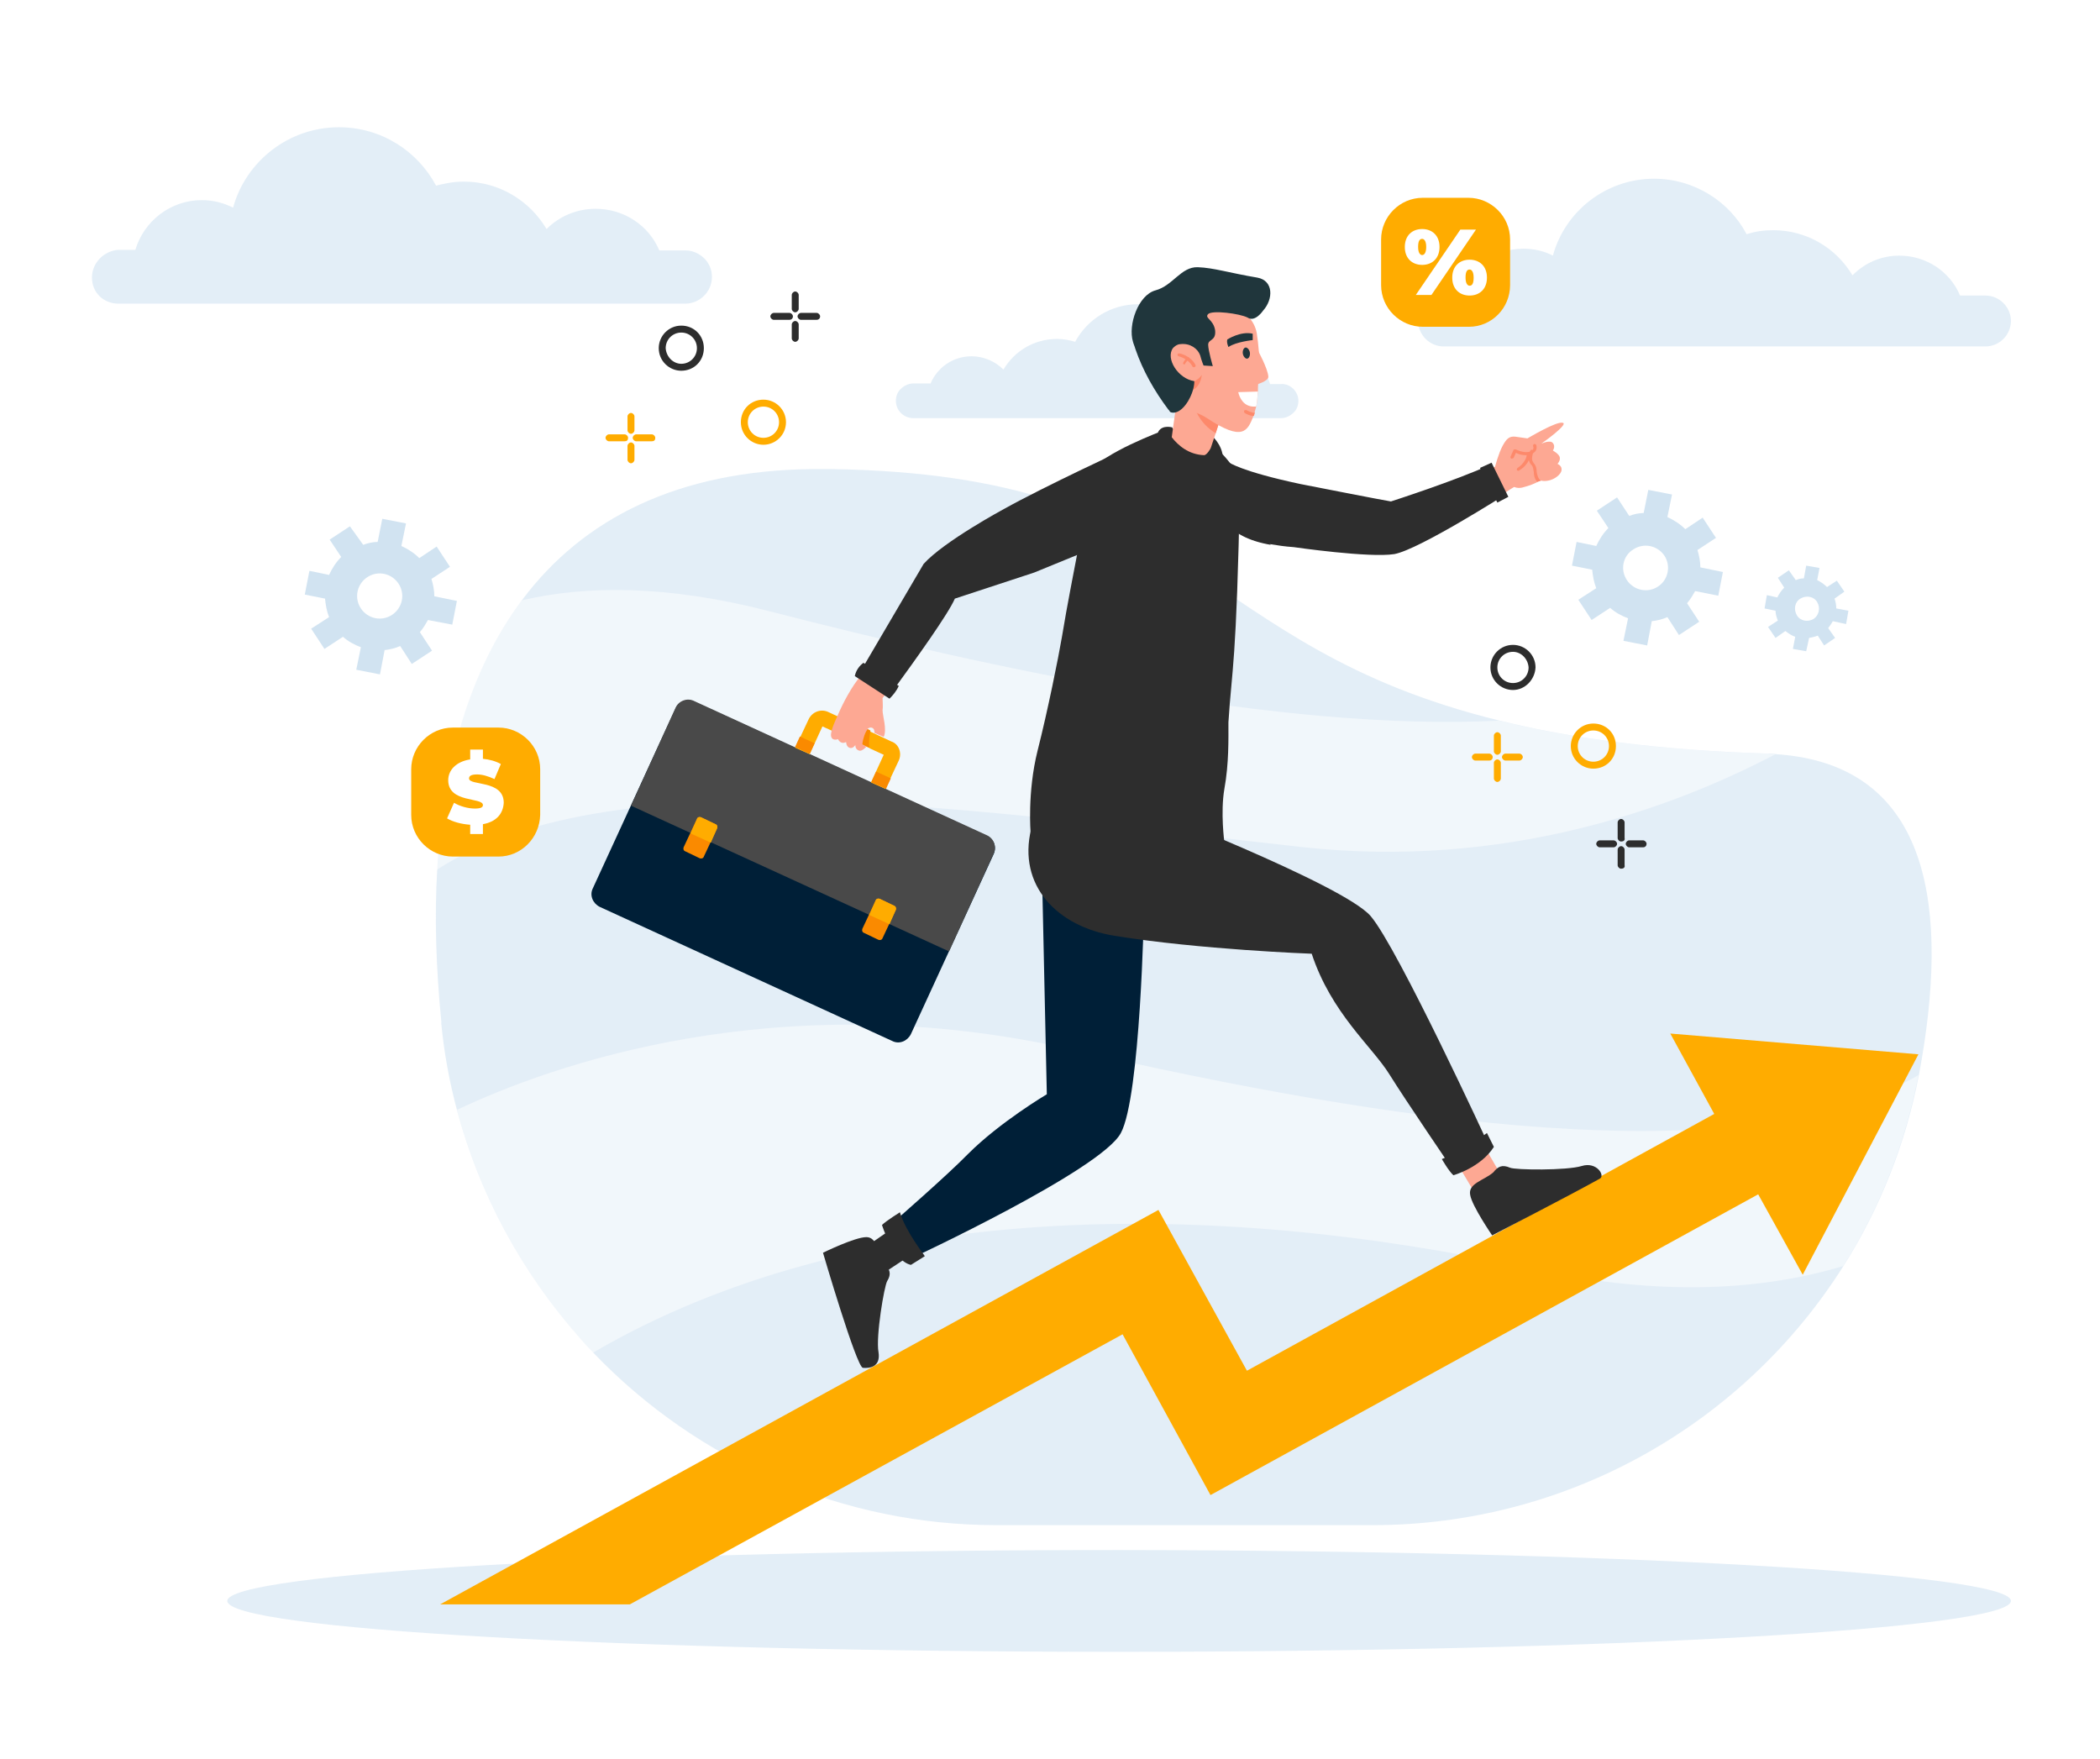 <?xml version="1.0" encoding="utf-8"?>
<!-- Generator: Adobe Illustrator 24.0.1, SVG Export Plug-In . SVG Version: 6.00 Build 0)  -->
<svg version="1.1" id="Layer_1" xmlns="http://www.w3.org/2000/svg" xmlns:xlink="http://www.w3.org/1999/xlink" x="0px" y="0px"
	 viewBox="0 0 363.1 304.1" style="enable-background:new 0 0 363.1 304.1;" xml:space="preserve">
<style type="text/css">
	.st0{fill:#FFFFFF;}
	.st1{opacity:0.6;fill:#D1E3F1;}
	.st2{opacity:0.5;fill:#FFFFFF;}
	.st3{fill:#D1E3F1;}
	.st4{fill:#FFAC00;}
	.st5{fill:#2D2D2D;}
	.st6{fill:#001F37;}
	.st7{fill:#FDA893;}
	.st8{fill:#FD896B;}
	.st9{fill:#494949;}
	.st10{fill:#FA8A00;}
	.st11{fill:#20363C;}
</style>
<rect class="st0" width="363.1" height="304.1"/>
<g>
	<g>
		<g>
			<path class="st1" d="M331.8,185.8C331.8,185.9,331.7,185.9,331.8,185.8c-2.3,12-6.8,23.2-13,33c-17.2,27.3-47.6,44.9-81.5,44.9
				h-65c-26.4,0-51.5-10.8-69.7-29.8c-0.8-0.8-1.6-1.7-2.3-2.5C90.2,220,82.9,206.5,79,191.9c-1.3-4.9-2.2-9.8-2.7-14.9
				c0-0.1,0-0.2,0-0.4c-0.9-9.2-1.2-18-0.7-26.3c1-18.5,5.7-34.6,14.7-46.6c10.5-14,26.9-22.4,50.4-22.6c1,0,2,0,3,0
				c64.7,1,62.6,30.5,115.6,43.5c12.1,3,27.1,5.1,46.5,5.7c0.4,0,0.9,0,1.3,0.1C334.2,132.2,337.1,157.6,331.8,185.8z"/>
			<path class="st2" d="M307,130.4c-18.3,9.6-47,19.8-81.5,16.1c-52.4-5.7-118.4-16.6-150,3.9c1-18.5,5.7-34.6,14.7-46.6
				c11.1-2.6,25.1-2.7,42.9,1.9c38.5,9.9,88.5,20.8,126.1,18.9c12.1,3,27.1,5.1,46.5,5.7C306.2,130.4,306.6,130.4,307,130.4z"/>
			<path class="st2" d="M331.7,185.9c-2.3,12-6.8,23.2-13,33c-13.3,4-30.9,5.5-53.8,0.5c-55.8-12.2-117.1-12-162.4,14.5
				c-0.8-0.8-1.6-1.7-2.3-2.5C90.2,220,82.9,206.5,79,191.9c15.8-7.5,55.4-22,106.5-10.4C239.3,193.8,301.1,203.6,331.7,185.9z"/>
		</g>
	</g>
	<path class="st1" d="M15.9,48c0,1.3,0.5,2.4,1.3,3.2c0.8,0.8,2,1.3,3.2,1.3h98.1c2.5,0,4.6-2.1,4.6-4.6c0-1.3-0.5-2.4-1.3-3.2
		c-0.8-0.8-2-1.4-3.2-1.4H114c-1.8-4.3-6.1-7.2-11-7.2c-3.3,0-6.3,1.3-8.5,3.5c-2.9-4.9-8.2-8.2-14.3-8.2c-1.7,0-3.3,0.3-4.8,0.7
		c-3.2-6-9.5-10.1-16.8-10.1c-8.7,0-16.1,5.9-18.3,13.9c-1.6-0.8-3.4-1.3-5.4-1.3c-5.4,0-10,3.6-11.5,8.6h-3
		C18,43.4,15.9,45.4,15.9,48z"/>
	<path class="st1" d="M224.5,69.3c0,0.8-0.3,1.6-0.9,2.1c-0.5,0.5-1.3,0.9-2.1,0.9h-63.6c-1.6,0-3-1.3-3-3c0-0.8,0.3-1.6,0.9-2.1
		c0.5-0.5,1.3-0.9,2.1-0.9h3c1.2-2.8,3.9-4.7,7.1-4.7c2.1,0,4.1,0.9,5.5,2.3c1.9-3.2,5.3-5.3,9.3-5.3c1.1,0,2.1,0.2,3.1,0.5
		c2.1-3.9,6.2-6.5,10.9-6.5c5.7,0,10.4,3.8,11.9,9c1-0.5,2.2-0.8,3.5-0.8c3.5,0,6.5,2.4,7.4,5.6h1.9
		C223.1,66.3,224.5,67.7,224.5,69.3z"/>
	<path class="st3" d="M297.1,103l0.8-4.1l-3.9-0.8c0-1-0.2-2-0.5-3l3.2-2.1l-2.3-3.5l-3,2c-0.9-0.9-2-1.6-3.1-2.1l0.8-3.9l-4.1-0.8
		l-0.8,4c-0.8,0-1.7,0.2-2.5,0.5l-2.1-3.2l-3.5,2.3l2,3c-0.9,0.9-1.6,2-2.1,3.1l-3.4-0.7l-0.8,4.1l3.5,0.7c0.1,1.1,0.3,2.2,0.7,3.2
		l-3.1,2l2.3,3.5l3.2-2.1c0.9,0.8,2,1.4,3.1,1.8l-0.8,3.9l4.1,0.8l0.8-4.2c0.9-0.1,1.8-0.3,2.7-0.7l2,3.1l3.5-2.3l-2.1-3.2
		c0.6-0.7,1-1.4,1.4-2.1L297.1,103z M286.7,101.4c-1.8,1.2-4.2,0.7-5.4-1.1c-1.2-1.8-0.7-4.2,1.1-5.3c1.8-1.2,4.2-0.7,5.4,1.1
		C288.9,97.8,288.5,100.2,286.7,101.4z"/>
	<path class="st3" d="M78.2,108l0.8-4.1l-3.9-0.8c0-1-0.2-2-0.5-3l3.2-2.1l-2.3-3.5l-3,2c-0.9-0.9-2-1.6-3.1-2.1l0.8-3.9l-4.1-0.8
		l-0.8,4c-0.8,0-1.7,0.2-2.5,0.5L60.5,91L57,93.3l2,3c-0.9,0.9-1.6,2-2.1,3.1l-3.4-0.7l-0.8,4.1l3.5,0.7c0.1,1.1,0.3,2.2,0.7,3.2
		l-3.1,2l2.3,3.5l3.2-2.1c0.9,0.8,2,1.4,3.1,1.8l-0.8,3.9l4.1,0.8l0.8-4.2c0.9-0.1,1.8-0.3,2.7-0.7l2,3.1l3.5-2.3l-2.1-3.2
		c0.6-0.7,1-1.4,1.4-2.1L78.2,108z M67.8,106.3c-1.8,1.2-4.2,0.7-5.4-1.1c-1.2-1.8-0.7-4.2,1.1-5.4c1.8-1.2,4.2-0.7,5.4,1.1
		C70.1,102.7,69.6,105.1,67.8,106.3z"/>
	<path class="st3" d="M319.2,107.9l0.4-2.3l-2.1-0.4c0-0.6-0.1-1.1-0.3-1.7l1.7-1.2l-1.3-1.9l-1.7,1.1c-0.5-0.5-1.1-0.9-1.7-1.2
		l0.4-2.1l-2.3-0.4l-0.4,2.2c-0.5,0-0.9,0.1-1.4,0.3l-1.2-1.7l-1.9,1.3l1.1,1.7c-0.5,0.5-0.9,1.1-1.2,1.7l-1.8-0.4l-0.4,2.3l1.9,0.4
		c0,0.6,0.2,1.2,0.4,1.7l-1.7,1.1l1.3,1.9l1.7-1.2c0.5,0.4,1.1,0.8,1.7,1l-0.4,2.1l2.3,0.4l0.5-2.3c0.5-0.1,1-0.2,1.5-0.4l1.1,1.7
		l1.9-1.3l-1.2-1.7c0.3-0.4,0.6-0.8,0.8-1.2L319.2,107.9z M313.6,107c-1,0.6-2.3,0.4-2.9-0.6c-0.6-1-0.4-2.3,0.6-2.9
		c1-0.6,2.3-0.4,2.9,0.6C314.8,105.1,314.5,106.4,313.6,107z"/>
	<path class="st1" d="M245.2,55.5c0,1.2,0.5,2.3,1.3,3.1c0.8,0.8,1.9,1.3,3.1,1.3h93.7c2.4,0,4.4-2,4.4-4.4c0-1.2-0.5-2.3-1.3-3.1
		c-0.8-0.8-1.9-1.3-3.1-1.3h-4.4c-1.7-4.1-5.8-6.9-10.5-6.9c-3.2,0-6,1.3-8.1,3.4c-2.8-4.7-7.9-7.8-13.7-7.8c-1.6,0-3.1,0.2-4.6,0.7
		c-3-5.7-9.1-9.6-16-9.6c-8.3,0-15.4,5.6-17.5,13.3c-1.5-0.8-3.3-1.2-5.1-1.2c-5.2,0-9.6,3.5-11,8.2h-2.8
		C247.2,51.2,245.2,53.1,245.2,55.5z"/>
</g>
<path class="st1" d="M347.7,276.8c0,4.8-69,8.8-154.2,8.8c-85.1,0-154.2-3.9-154.2-8.8c0-4.8,69-8.8,154.2-8.8
	C278.7,268.1,347.7,272,347.7,276.8z"/>
<g>
	<polygon class="st4" points="331.8,182.3 331.7,182.3 311.7,220.4 304,206.5 209.3,258.5 194.1,230.7 108.9,277.4 76.1,277.4 
		200.3,209.2 215.6,237 296.4,192.6 288.8,178.7 	"/>
</g>
<g>
	<g>
		<g>
			<path class="st5" d="M155.6,211.5l-5.5,3.8c0,0-0.1,2.5,2.1,5.2l6.5-4.3L155.6,211.5z"/>
			<g>
				<path class="st5" d="M153,218.5c0.8,1,1.2,1.7,0.4,3c-0.5,0.8-2,9.6-1.5,12.3c0.4,2.6-1.6,2.8-2.7,2.7
					c-1.1-0.1-6.9-19.9-6.9-19.9s5.5-2.7,7.5-2.7C151.7,213.9,151.8,216.7,153,218.5z"/>
			</g>
		</g>
		<path class="st6" d="M197.8,157.3c0,0-0.6,32.3-4,38.6c-3.4,6.4-36.3,21.7-36.3,21.7s-2.3-2.6-3-6.3c0,0,9.3-8.1,12.9-11.8
			c5.5-5.5,13.6-10.3,13.6-10.3l-0.8-36.7L197.8,157.3z"/>
		<path class="st5" d="M155.6,209.6c0,0-2.4,1.5-3.1,2.2c0,0,1.9,6.2,5,6.9l2.4-1.5C160,217.2,156.6,213,155.6,209.6z"/>
	</g>
	<g>
		<g>
			<path class="st7" d="M251.2,199.9l3.4,5.7c0,0,2.5,0.2,5.3-1.8l-3.9-6.7L251.2,199.9z"/>
			<g>
				<path class="st5" d="M258.2,202.7c0.8-1,1.5-1.4,2.9-0.8c0.9,0.4,9.8,0.5,12.4-0.3c2.6-0.8,4.1,1.7,3.1,2.2
					c-5.2,2.9-18.6,9.8-18.6,9.8s-3.5-5.1-3.8-7C253.8,204.6,256.6,204.1,258.2,202.7z"/>
			</g>
		</g>
		<path class="st5" d="M196.1,138.9c0,0,36.2,14,40.9,19.5c4.7,5.5,20.5,39.8,20.5,39.8s-2.7,4.8-6.4,3.9c0,0-8.1-11.9-10.9-16.4
			c-3-4.8-10-10.5-13.4-20.8c0,0-19.3-0.7-34.1-3.1c-9.9-1.6-16.8-8.7-14.4-18.5c0,0,0,0,0-0.1c0.2-0.6,0.7-1,1.3-1.1L196.1,138.9z"
			/>
		<path class="st5" d="M249.3,200.4c0,0,1.2,2.1,2,2.8c0,0,4.7-1.3,7-4.9l-1.2-2.4C257.1,195.9,252.9,199,249.3,200.4z"/>
	</g>
	<g>
		<g>
			<path class="st7" d="M270.2,73.1c-1.1-0.3-5.9,2.6-6.1,2.7c-0.2,0-1.2-0.2-2.1-0.3c-1-0.1-1.5,0.3-2.2,1.6
				c-0.7,1.3-1.3,3.6-1.3,3.6c-0.5,0.2-1,0.4-1.5,0.7c0.8,1.4,1.7,2.9,2.6,4.2c0.8-0.5,1.5-1,2.2-1.4c0.5,0.2,1,0.2,1.4,0.1
				c1.2-0.3,2.2-0.7,2.7-1c0.3-0.1,0.5-0.2,0.5-0.2s0,0,0,0c0.1,0,0.7,0.2,1.7-0.1c1.2-0.4,2-1.3,1.9-1.9c0-0.6-0.7-0.9-0.7-0.9
				s0.5-0.5,0.4-1.1c-0.1-0.6-1.2-1.2-1.2-1.2s0.5-0.7,0-1.3c-0.5-0.6-1.9,0.1-2,0.1C266.7,76.6,271.3,73.3,270.2,73.1z"/>
			<g>
				<g>
					<path class="st8" d="M261.4,79.3c0,0-0.1,0-0.1,0c-0.1-0.1-0.2-0.2-0.1-0.4l0.5-1.1c0-0.1,0.1-0.1,0.2-0.1c0.1,0,0.1,0,0.2,0
						c0,0,1.3,0.7,2.4,0.4c0.3-0.1,0.6-0.3,0.6-0.5c0.1-0.2,0-0.4,0-0.4c-0.1-0.1,0-0.3,0.1-0.4c0.1-0.1,0.3,0,0.4,0.1
						c0,0,0.2,0.4,0,0.9c-0.1,0.3-0.5,0.6-1,0.8c-1,0.3-2.1-0.1-2.5-0.3l-0.4,0.9C261.6,79.2,261.5,79.3,261.4,79.3z"/>
				</g>
				<g>
					<path class="st8" d="M266.4,83.1C266.4,83.1,266.4,83.1,266.4,83.1c0,0-0.2,0.1-0.6,0.2c-0.5-0.5-0.6-1.2-0.6-1.7
						c-0.1-0.5-0.1-0.9-0.4-1.2c-0.3-0.3-0.4-0.6-0.5-1c0-0.3,0-0.6,0.1-0.9c0-0.1,0-0.2,0.1-0.3c0.1-0.2,0.1-0.3,0.1-0.3
						c0.1-0.1,0.2-0.2,0.4-0.1c0.1,0.1,0.2,0.2,0.1,0.4c0,0,0,0,0,0.1c-0.1,0.2-0.2,0.6-0.2,1c0,0.3,0.1,0.5,0.3,0.8
						c0.4,0.4,0.5,1,0.5,1.5C265.8,82.1,265.9,82.7,266.4,83.1z"/>
				</g>
				<g>
					<path class="st8" d="M262.6,81.4c-0.1,0-0.2,0-0.3-0.1c-0.1-0.1,0-0.3,0.1-0.4l0,0c0,0,1.5-0.9,1.6-2.4c0-0.1,0.1-0.3,0.3-0.3
						c0.1,0,0.3,0.1,0.3,0.3c-0.1,1.8-1.8,2.8-1.9,2.8C262.7,81.4,262.6,81.4,262.6,81.4z"/>
				</g>
			</g>
		</g>
		<path class="st5" d="M260.3,85.5c0,0-14.9,9.5-19.2,10.3c-4.3,0.7-17.4-1.2-17.4-1.2c-1.5-0.1-2.8-0.3-4-0.5
			c-4-0.7-6.3-2.1-7.7-3.8c-2.3-2.9-0.9-7,0.4-10.4c0,0,2.1,1.6,12.5,3.8c0,0,14.8,2.9,15.6,3c0,0,11.2-3.6,17.3-6.4
			C257.8,80.5,259.1,84.8,260.3,85.5z"/>
		<polygon class="st5" points="257.9,80 255.9,80.9 258.9,86.9 260.8,85.9 		"/>
		<path class="st5" d="M219.7,94.2c-4-0.7-6.3-2.1-7.7-3.8c-0.9-3.7-1.4-7.7,0-8.7C212,81.7,216.3,89.6,219.7,94.2z"/>
	</g>
	<g>
		<g>
			<g>
				<path class="st6" d="M171.8,147.7l-14.3,31.1c-0.6,1.2-2,1.8-3.2,1.2l-50.6-23.2c-1.2-0.6-1.8-2-1.2-3.2l14.3-31.1
					c0.6-1.2,2-1.8,3.2-1.2l50.6,23.2C171.8,145,172.4,146.4,171.8,147.7z"/>
				<path class="st9" d="M164.1,164.5l7.7-16.9c0.6-1.2,0-2.7-1.2-3.2L120,121.2c-1.2-0.6-2.7,0-3.2,1.2l-7.7,16.9L164.1,164.5z"/>
			</g>
			<g>
				<g>
					<path class="st4" d="M155.4,131.5l-2.3,4.9l-2.5-1.1l2.2-4.8l-2.4-1.1l-0.1-0.1l-1.5-0.7l-0.2-0.1l-6.4-2.9l-2.2,4.8l-2.5-1.1
						l2.3-4.9c0.6-1.3,2.1-1.9,3.4-1.3l6,2.8l0.5,0.2l0.8,0.4l0.2,0.1l3.4,1.6C155.4,128.6,156,130.2,155.4,131.5z"/>
				</g>
				<path class="st10" d="M150.3,129.3l-1.5-0.7l-0.2-0.1c0.1-1,0.4-2,0.6-2.8l0.5,0.2l0.8,0.4C150.3,127.5,150.2,128.5,150.3,129.3
					z"/>
				
					<rect x="138.2" y="127.5" transform="matrix(0.417 -0.909 0.909 0.417 -36.057 201.618)" class="st10" width="2" height="2.8"/>
				
					<rect x="151.3" y="133.6" transform="matrix(0.417 -0.909 0.909 0.417 -33.885 217.048)" class="st10" width="2" height="2.8"/>
			</g>
			<g>
				<g>
					<path class="st10" d="M124,143.2l-2.3,4.9c-0.1,0.3-0.4,0.4-0.7,0.3l-2.5-1.2c-0.3-0.1-0.4-0.4-0.3-0.7l2.3-4.9
						c0.1-0.3,0.4-0.4,0.7-0.3l2.5,1.2C124,142.6,124.1,142.9,124,143.2z"/>
					<path class="st4" d="M124,143.2l-1.1,2.5l-3.5-1.6l1.1-2.5c0.1-0.3,0.4-0.4,0.7-0.3l2.5,1.2C124,142.6,124.1,142.9,124,143.2z"
						/>
				</g>
				<g>
					<path class="st10" d="M154.9,157.3l-2.3,4.9c-0.1,0.3-0.4,0.4-0.7,0.3l-2.5-1.2c-0.3-0.1-0.4-0.4-0.3-0.7l2.3-4.9
						c0.1-0.3,0.4-0.4,0.7-0.3l2.5,1.2C154.9,156.7,155,157.1,154.9,157.3z"/>
					<path class="st4" d="M154.9,157.3l-1.1,2.5l-3.5-1.6l1.1-2.5c0.1-0.3,0.4-0.4,0.7-0.3l2.5,1.2
						C154.9,156.7,155,157.1,154.9,157.3z"/>
				</g>
			</g>
		</g>
		<path class="st7" d="M152.8,127.4c-0.5-0.2-1.2-0.5-1.6-0.7c0-0.1,0-0.3-0.1-0.6c-0.3-0.5-1-0.3-1.1,0c-0.4,0.5-0.8,1.6-0.9,2.6
			l0.7,0.4c0,0-0.7,0.8-1.2,0.7c-0.8-0.2-0.7-1-0.7-1s-0.4,0.7-1,0.5c-0.6-0.2-0.6-1-0.6-1c-1,0.5-1.4-0.5-1.4-0.5s-1,0.4-1.2-0.5
			c-0.2-0.9,1.1-3.5,1.1-3.5c1-2.4,2.5-5.1,3.9-6.8c0.3-0.8,0.8-1.7,1.2-2.6c1,0.7,2.1,1.4,3.1,2.1c0.6,0.4,1.2,0.8,1.8,1.3
			c-0.9,1.2-1.7,2.2-2.2,2.9c0,0.7,0.1,1.5,0,2.1C152.6,123.8,153.4,126.1,152.8,127.4z"/>
		<path class="st5" d="M178.8,99l13.2-5.4c0,0,5.5-9.5,2.2-15.8c0,0-13.6,6.3-20.6,10.2c0,0-10.4,5.6-13.9,9.5l-10.8,18.4
			c0,0,3.3,3.7,5.5,3.5c4-5.5,9.6-13.3,10.7-15.9L178.8,99z"/>
		<path class="st5" d="M149.3,114.6c-0.7,0.5-1.3,1.3-1.5,2.3l6,3.9c0.6-0.6,1.2-1.3,1.6-2.2L149.3,114.6z"/>
	</g>
	<g>
		<path class="st5" d="M211.7,136.4c-0.7,4.1,0,9.2,0,9.2c-5.4-2.1-13.5-6.2-21.2-2.8c-6.2,2.7-12.3,1.2-12.3,1.2s-0.6-7,1.2-14.2
			c1.8-7.1,3.6-16.1,4.2-19.6c0.5-3,1-5.8,1.5-8.4c0.3-1.6,0.6-3.2,0.9-4.7l0,0c1.7-8.5,2.5-15.7,3.8-16.9
			c3.8-3.1,12.5-6.2,12.5-6.2l5.9,1.6c0,0,6.3,4.9,6.2,8.4c-0.6,31.2-1.4,31.4-2,40.9C212.4,127.7,212.5,132,211.7,136.4z"/>
		<g>
			<path class="st5" d="M184.7,130.8c-0.1,0-0.2,0-0.2,0c-0.2,0-0.4-0.2-0.4-0.4c0-0.2,0.2-0.4,0.4-0.4c0,0,0,0,0.1,0
				c0.9,0.1,8.3,0.5,13.5-1.5c6.7-2.5,10.7-7.7,10.7-7.8c0.1-0.2,0.4-0.2,0.6-0.1c0.2,0.1,0.2,0.4,0.1,0.6
				c-0.2,0.2-4.2,5.5-11.1,8.1C193.2,131.2,186,130.9,184.7,130.8z"/>
		</g>
		<g>
			<path class="st5" d="M203.2,131.2c0-0.3-0.3-0.5-0.6-0.3c-3.2,1.8-9.1,4.3-15.5,3.3c-0.2,0-0.4,0.1-0.5,0.3
				c0,0.2,0.1,0.4,0.3,0.5c0.8,0.1,1.6,0.2,2.4,0.2c5.6,0.2,10.7-2,13.6-3.6C203.1,131.5,203.2,131.3,203.2,131.2L203.2,131.2z"/>
		</g>
		<path class="st5" d="M196.7,92.4c0,0-4.3,4.8-11.3,8.3c0.3-1.6,0.7-3.3,1-4.8l0,0c0,0,0.6-0.2,0.6-0.2L196.7,92.4z"/>
		<polygon class="st5" points="211.2,120.7 207.6,131.2 203.2,121.1 206.4,86.6 206.4,85.3 208.1,85.1 208.2,86.9 		"/>
		<polygon class="st5" points="208.2,86.9 207.4,87.9 206.4,86.6 206.4,85.3 208.1,85.1 		"/>
		<polygon class="st5" points="209.3,82.7 207.4,86.9 204.4,82.4 207.4,78.7 		"/>
		<path class="st5" d="M200.1,79.1c-0.3-1.2-0.4-2.5-0.1-3.7c0.1-0.3,0.2-0.6,0.3-0.8c0.7-1.2,2.4-0.7,2.4-0.7
			c0.8,3.5,4.6,4.8,4.6,4.8l-3.6,5.8C203.8,84.5,201.4,83.7,200.1,79.1z"/>
		<path class="st5" d="M209.7,75.5c0,0,2.3,2.1,1.6,4.7l-1,4.3l-2.8-5.8C207.4,78.7,208.9,77.2,209.7,75.5z"/>
	</g>
	<g>
		<g>
			<path class="st7" d="M211.4,71.2l-1.2,3.7l-0.8,2.4c-0.1,0.4-0.8,1.4-1.2,1.4c-2.7-0.1-4.5-1.7-5.6-3.1l0.8-5.8
				c0,0,1.5-0.3,3.3-0.3c0,0,0,0,0,0L211.4,71.2z"/>
			<path class="st8" d="M211.4,71.2l-1.2,3.7c-2.9-1.7-3.8-4.6-4-5.4c0.2,0,0.3,0,0.5,0L211.4,71.2z"/>
		</g>
		<path class="st7" d="M217.3,57.6c0.3,1.9,0.5,4.4,0.5,6.3c0,0,0,0,0,0c0,0,0,0,0,0c0,0.5,0,0.9-0.1,1.4c0,0.2,0,0.5-0.1,0.8
			c-0.1,0.5-0.1,1-0.1,1.6c0,0,0,0.1,0,0.1c-0.1,0.8-0.1,1.7-0.3,2.5c0,0,0,0,0,0c-0.1,0.4-0.2,0.7-0.3,1.1
			c-0.1,0.2-0.1,0.4-0.2,0.6c-1,2.5-1.8,4.4-8,0.3c-2.9-1.9-6.1-1.3-7.4-4.8c0,0,0,0,0-0.1c0,0,0,0,0,0c-0.9-2.4-1.5-4.9-1.8-6.6
			c-0.3-1.8,0.4-3.7,1.8-4.9c3.8-3.2,8.5-3.2,11.7-2.6C215.2,53.6,216.9,55.4,217.3,57.6z"/>
		<g>
			<path class="st8" d="M217,71.3c-0.1,0.2-0.1,0.4-0.2,0.6c-0.1,0-0.2,0-0.3,0c-0.7-0.1-1.3-0.5-1.3-0.5c-0.1-0.1-0.1-0.3-0.1-0.4
				c0.1-0.1,0.3-0.1,0.4-0.1c0,0,0.5,0.3,1,0.4C216.7,71.4,216.8,71.4,217,71.3z"/>
		</g>
		<path class="st8" d="M206,66.1c0,0,1.2-0.3,1.8-1.3c0,0-0.2,2.8-2.5,2.8L206,66.1z"/>
		<path class="st11" d="M218.4,53.7c1.8-2,1.8-5.2-1-5.7c-4.8-0.8-7.5-1.7-10.3-1.8c-2.9-0.1-4.3,3.2-7.3,4c-3,0.8-4.8,6-3.9,8.9
			c0.1,0.4,0.3,0.8,0.4,1.2c1.3,3.8,3.3,7.3,5.7,10.5c0.1,0.1,0.2,0.2,0.3,0.4c0.2,0.2,1.6,0.6,3.1-1.8c1.2-2,1.1-3.5,1.1-3.5
			c-2.8-0.4-5-3.9-3.7-5.7c0,0,0.6-0.7,1.3-0.7c1.7-0.2,3,0.8,3.4,1.9c0.3,1.1,0.6,1.8,0.6,1.8l1.6,0.1c0,0-0.8-2.7-0.8-3.7
			c0-1,1.4-0.6,1.2-2.5c-0.3-1.9-1.9-2.1-1.2-2.8c0.7-0.7,5.4-0.1,6.8,0.6C217,55.8,218.4,53.7,218.4,53.7z"/>
		<g>
			<g>
				<g>
					<path class="st8" d="M206.5,63.5c-0.1,0-0.2,0-0.3-0.1c-0.7-1.4-2.4-1.8-2.4-1.8c-0.1,0-0.2-0.1-0.2-0.3c0-0.1,0.1-0.2,0.3-0.2
						c0.1,0,2,0.4,2.8,2C206.8,63.3,206.7,63.4,206.5,63.5C206.6,63.5,206.6,63.5,206.5,63.5z"/>
				</g>
			</g>
		</g>
		<g>
			<g>
				<g>
					<path class="st8" d="M204.8,63c0,0-0.1,0-0.1,0c-0.1,0-0.2-0.2-0.1-0.3c0,0,0.2-0.5,0.7-0.9c0.1-0.1,0.3,0,0.3,0.1
						c0.1,0.1,0,0.3-0.1,0.3c-0.4,0.3-0.6,0.7-0.6,0.7C204.9,63,204.9,63,204.8,63z"/>
				</g>
			</g>
		</g>
		<path class="st11" d="M216.1,60.9c0.1,0.5-0.1,1-0.4,1.1c-0.3,0.1-0.7-0.3-0.8-0.8c-0.1-0.5,0.1-1,0.4-1.1
			C215.6,60,216,60.4,216.1,60.9z"/>
		<path class="st11" d="M212.2,58.7c0,0,2.3-1.5,4.4-1l0,1.1c0,0-2.9,0.3-4.2,1.2C212.2,59.5,212.1,59.1,212.2,58.7z"/>
		<path class="st7" d="M217.5,60.6c0,0,1.7,3.1,1.8,4.5c0.1,0.8-2.1,1.4-2.1,1.4L217.5,60.6z"/>
		<path class="st0" d="M217.5,67.7C217.5,67.7,217.5,67.7,217.5,67.7c-0.1,0.9-0.1,1.8-0.3,2.6c-0.1,0-0.1,0-0.2,0
			c-2,0.1-2.7-1.6-2.9-2.5L217.5,67.7z"/>
	</g>
</g>
<g>
	<g>
		<g>
			<path class="st5" d="M261.6,119.3c-2.1,0-3.9-1.7-3.9-3.9c0-2.1,1.7-3.9,3.9-3.9c2.1,0,3.9,1.7,3.9,3.9
				C265.4,117.5,263.7,119.3,261.6,119.3z M261.6,112.7c-1.5,0-2.7,1.2-2.7,2.7c0,1.5,1.2,2.7,2.7,2.7c1.5,0,2.7-1.2,2.7-2.7
				C264.2,113.9,263,112.7,261.6,112.7z"/>
		</g>
		<g>
			<path class="st4" d="M275.5,132.9c-2.1,0-3.9-1.7-3.9-3.9c0-2.1,1.7-3.9,3.9-3.9s3.9,1.7,3.9,3.9
				C279.4,131.2,277.7,132.9,275.5,132.9z M275.5,126.3c-1.5,0-2.7,1.2-2.7,2.7c0,1.5,1.2,2.7,2.7,2.7c1.5,0,2.7-1.2,2.7-2.7
				C278.2,127.5,277,126.3,275.5,126.3z"/>
		</g>
		<g>
			<g>
				<g>
					<path class="st5" d="M280.3,145.5c-0.3,0-0.6-0.3-0.6-0.6v-2.7c0-0.3,0.3-0.6,0.6-0.6c0.3,0,0.6,0.3,0.6,0.6v2.7
						C281,145.3,280.7,145.5,280.3,145.5z"/>
				</g>
				<g>
					<path class="st5" d="M280.3,150.2c-0.3,0-0.6-0.3-0.6-0.6v-2.7c0-0.3,0.3-0.6,0.6-0.6c0.3,0,0.6,0.3,0.6,0.6v2.7
						C281,150,280.7,150.2,280.3,150.2z"/>
				</g>
			</g>
			<g>
				<g>
					<path class="st5" d="M284.1,146.5h-2.4c-0.3,0-0.6-0.3-0.6-0.6s0.3-0.6,0.6-0.6h2.4c0.3,0,0.6,0.3,0.6,0.6
						S284.5,146.5,284.1,146.5z"/>
				</g>
				<g>
					<path class="st5" d="M279,146.5h-2.4c-0.3,0-0.6-0.3-0.6-0.6s0.3-0.6,0.6-0.6h2.4c0.3,0,0.6,0.3,0.6,0.6S279.3,146.5,279,146.5
						z"/>
				</g>
			</g>
		</g>
		<g>
			<g>
				<g>
					<g>
						<g>
							<path class="st4" d="M258.9,130.5c-0.3,0-0.6-0.3-0.6-0.6v-2.7c0-0.3,0.3-0.6,0.6-0.6c0.3,0,0.6,0.3,0.6,0.6v2.7
								C259.5,130.2,259.2,130.5,258.9,130.5z"/>
						</g>
					</g>
					<g>
						<g>
							<path class="st4" d="M258.9,135.2c-0.3,0-0.6-0.3-0.6-0.6v-2.7c0-0.3,0.3-0.6,0.6-0.6c0.3,0,0.6,0.3,0.6,0.6v2.7
								C259.5,134.9,259.2,135.2,258.9,135.2z"/>
						</g>
					</g>
				</g>
				<g>
					<g>
						<g>
							<path class="st4" d="M262.7,131.5h-2.4c-0.3,0-0.6-0.3-0.6-0.6c0-0.3,0.3-0.6,0.6-0.6h2.4c0.3,0,0.6,0.3,0.6,0.6
								C263.3,131.2,263,131.5,262.7,131.5z"/>
						</g>
					</g>
					<g>
						<g>
							<path class="st4" d="M257.5,131.5h-2.4c-0.3,0-0.6-0.3-0.6-0.6c0-0.3,0.3-0.6,0.6-0.6h2.4c0.3,0,0.6,0.3,0.6,0.6
								C258.1,131.2,257.9,131.5,257.5,131.5z"/>
						</g>
					</g>
				</g>
			</g>
		</g>
	</g>
	<g>
		<g>
			<path class="st5" d="M117.8,64.1c-2.1,0-3.9-1.7-3.9-3.9c0-2.1,1.7-3.9,3.9-3.9s3.9,1.7,3.9,3.9C121.7,62.4,120,64.1,117.8,64.1z
				 M117.8,62.9c1.5,0,2.7-1.2,2.7-2.7c0-1.5-1.2-2.7-2.7-2.7c-1.5,0-2.7,1.2-2.7,2.7C115.2,61.7,116.4,62.9,117.8,62.9z"/>
		</g>
		<g>
			<g>
				<g>
					<g>
						<path class="st4" d="M132,76.9c-2.1,0-3.9-1.7-3.9-3.9s1.7-3.9,3.9-3.9c2.1,0,3.9,1.7,3.9,3.9S134.1,76.9,132,76.9z M132,75.7
							c1.5,0,2.7-1.2,2.7-2.7c0-1.5-1.2-2.7-2.7-2.7c-1.5,0-2.7,1.2-2.7,2.7C129.3,74.5,130.5,75.7,132,75.7z"/>
					</g>
				</g>
			</g>
		</g>
		<g>
			<g>
				<g>
					<path class="st5" d="M137.1,54.7c0-0.3-0.3-0.6-0.6-0.6h-2.7c-0.3,0-0.6,0.3-0.6,0.6s0.3,0.6,0.6,0.6h2.7
						C136.8,55.3,137.1,55.1,137.1,54.7z"/>
				</g>
				<g>
					<path class="st5" d="M141.8,54.7c0-0.3-0.3-0.6-0.6-0.6h-2.7c-0.3,0-0.6,0.3-0.6,0.6s0.3,0.6,0.6,0.6h2.7
						C141.5,55.3,141.8,55.1,141.8,54.7z"/>
				</g>
			</g>
			<g>
				<g>
					<path class="st5" d="M138.1,58.5v-2.4c0-0.3-0.3-0.6-0.6-0.6s-0.6,0.3-0.6,0.6v2.4c0,0.3,0.3,0.6,0.6,0.6
						S138.1,58.8,138.1,58.5z"/>
				</g>
				<g>
					<path class="st5" d="M138.1,53.4V51c0-0.3-0.3-0.6-0.6-0.6s-0.6,0.3-0.6,0.6v2.4c0,0.3,0.3,0.6,0.6,0.6S138.1,53.7,138.1,53.4z
						"/>
				</g>
			</g>
		</g>
		<g>
			<g>
				<g>
					<g>
						<g>
							<path class="st4" d="M108.6,75.7c0-0.3-0.3-0.6-0.6-0.6h-2.7c-0.3,0-0.6,0.3-0.6,0.6c0,0.3,0.3,0.6,0.6,0.6h2.7
								C108.4,76.3,108.6,76.1,108.6,75.7z"/>
						</g>
					</g>
					<g>
						<g>
							<g>
								<path class="st4" d="M113.3,75.7c0-0.3-0.3-0.6-0.6-0.6H110c-0.3,0-0.6,0.3-0.6,0.6c0,0.3,0.3,0.6,0.6,0.6h2.7
									C113.1,76.3,113.3,76.1,113.3,75.7z"/>
							</g>
						</g>
					</g>
				</g>
				<g>
					<g>
						<g>
							<path class="st4" d="M109.7,79.5v-2.4c0-0.3-0.3-0.6-0.6-0.6c-0.3,0-0.6,0.3-0.6,0.6v2.4c0,0.3,0.3,0.6,0.6,0.6
								C109.4,80.1,109.7,79.8,109.7,79.5z"/>
						</g>
					</g>
					<g>
						<g>
							<path class="st4" d="M109.7,74.4V72c0-0.3-0.3-0.6-0.6-0.6c-0.3,0-0.6,0.3-0.6,0.6v2.4c0,0.3,0.3,0.6,0.6,0.6
								C109.4,75,109.7,74.7,109.7,74.4z"/>
						</g>
					</g>
				</g>
			</g>
		</g>
	</g>
	<g>
		<g>
			<g>
				<g>
					<g>
						<path class="st4" d="M254,56.5H246c-3.9,0-7.2-3.2-7.2-7.2v-7.9c0-3.9,3.2-7.2,7.2-7.2h7.9c3.9,0,7.2,3.2,7.2,7.2v7.9
							C261.1,53.3,257.9,56.5,254,56.5z"/>
					</g>
				</g>
			</g>
		</g>
		<g>
			<path class="st0" d="M242.9,42.7c0-2,1.3-3.1,3-3.1c1.7,0,3,1.1,3,3.1c0,2-1.3,3.1-3,3.1C244.2,45.8,242.9,44.7,242.9,42.7z
				 M252.5,39.7h2.7L247.5,51h-2.7L252.5,39.7z M246.6,42.7c0-1.1-0.4-1.4-0.7-1.4c-0.4,0-0.7,0.3-0.7,1.4c0,1.1,0.4,1.4,0.7,1.4
				C246.2,44.1,246.6,43.8,246.6,42.7z M251.1,48c0-2,1.3-3.1,3-3.1c1.7,0,3,1.1,3,3.1c0,2-1.3,3.1-3,3.1
				C252.4,51.1,251.1,50,251.1,48z M254.8,48c0-1.1-0.4-1.4-0.7-1.4c-0.4,0-0.7,0.3-0.7,1.4c0,1.1,0.4,1.4,0.7,1.4
				C254.5,49.4,254.8,49.1,254.8,48z"/>
		</g>
	</g>
	<g>
		<g>
			<g>
				<g>
					<g>
						<path class="st4" d="M86.2,148.1h-7.9c-3.9,0-7.2-3.2-7.2-7.2V133c0-3.9,3.2-7.2,7.2-7.2h7.9c3.9,0,7.2,3.2,7.2,7.2v7.9
							C93.3,144.9,90.1,148.1,86.2,148.1z"/>
					</g>
				</g>
			</g>
		</g>
		<g>
			<g>
				<path class="st0" d="M83.5,142.5l0,1.7l-2.2,0l0-1.6c-1.5-0.1-3-0.5-4-1.1l1.2-2.7c1,0.6,2.4,1,3.6,1c1,0,1.4-0.2,1.4-0.6
					c0-1.4-6-0.3-6-4.3c0-1.7,1.3-3.2,3.8-3.6l0-1.7l2.2,0l0,1.6c1.1,0.1,2.2,0.4,3.1,0.9l-1.1,2.6c-1.1-0.5-2.1-0.8-3-0.8
					c-1.1,0-1.4,0.3-1.4,0.7c0,1.3,6,0.2,6,4.2C87,140.7,85.8,142.1,83.5,142.5z"/>
			</g>
		</g>
	</g>
</g>
</svg>
